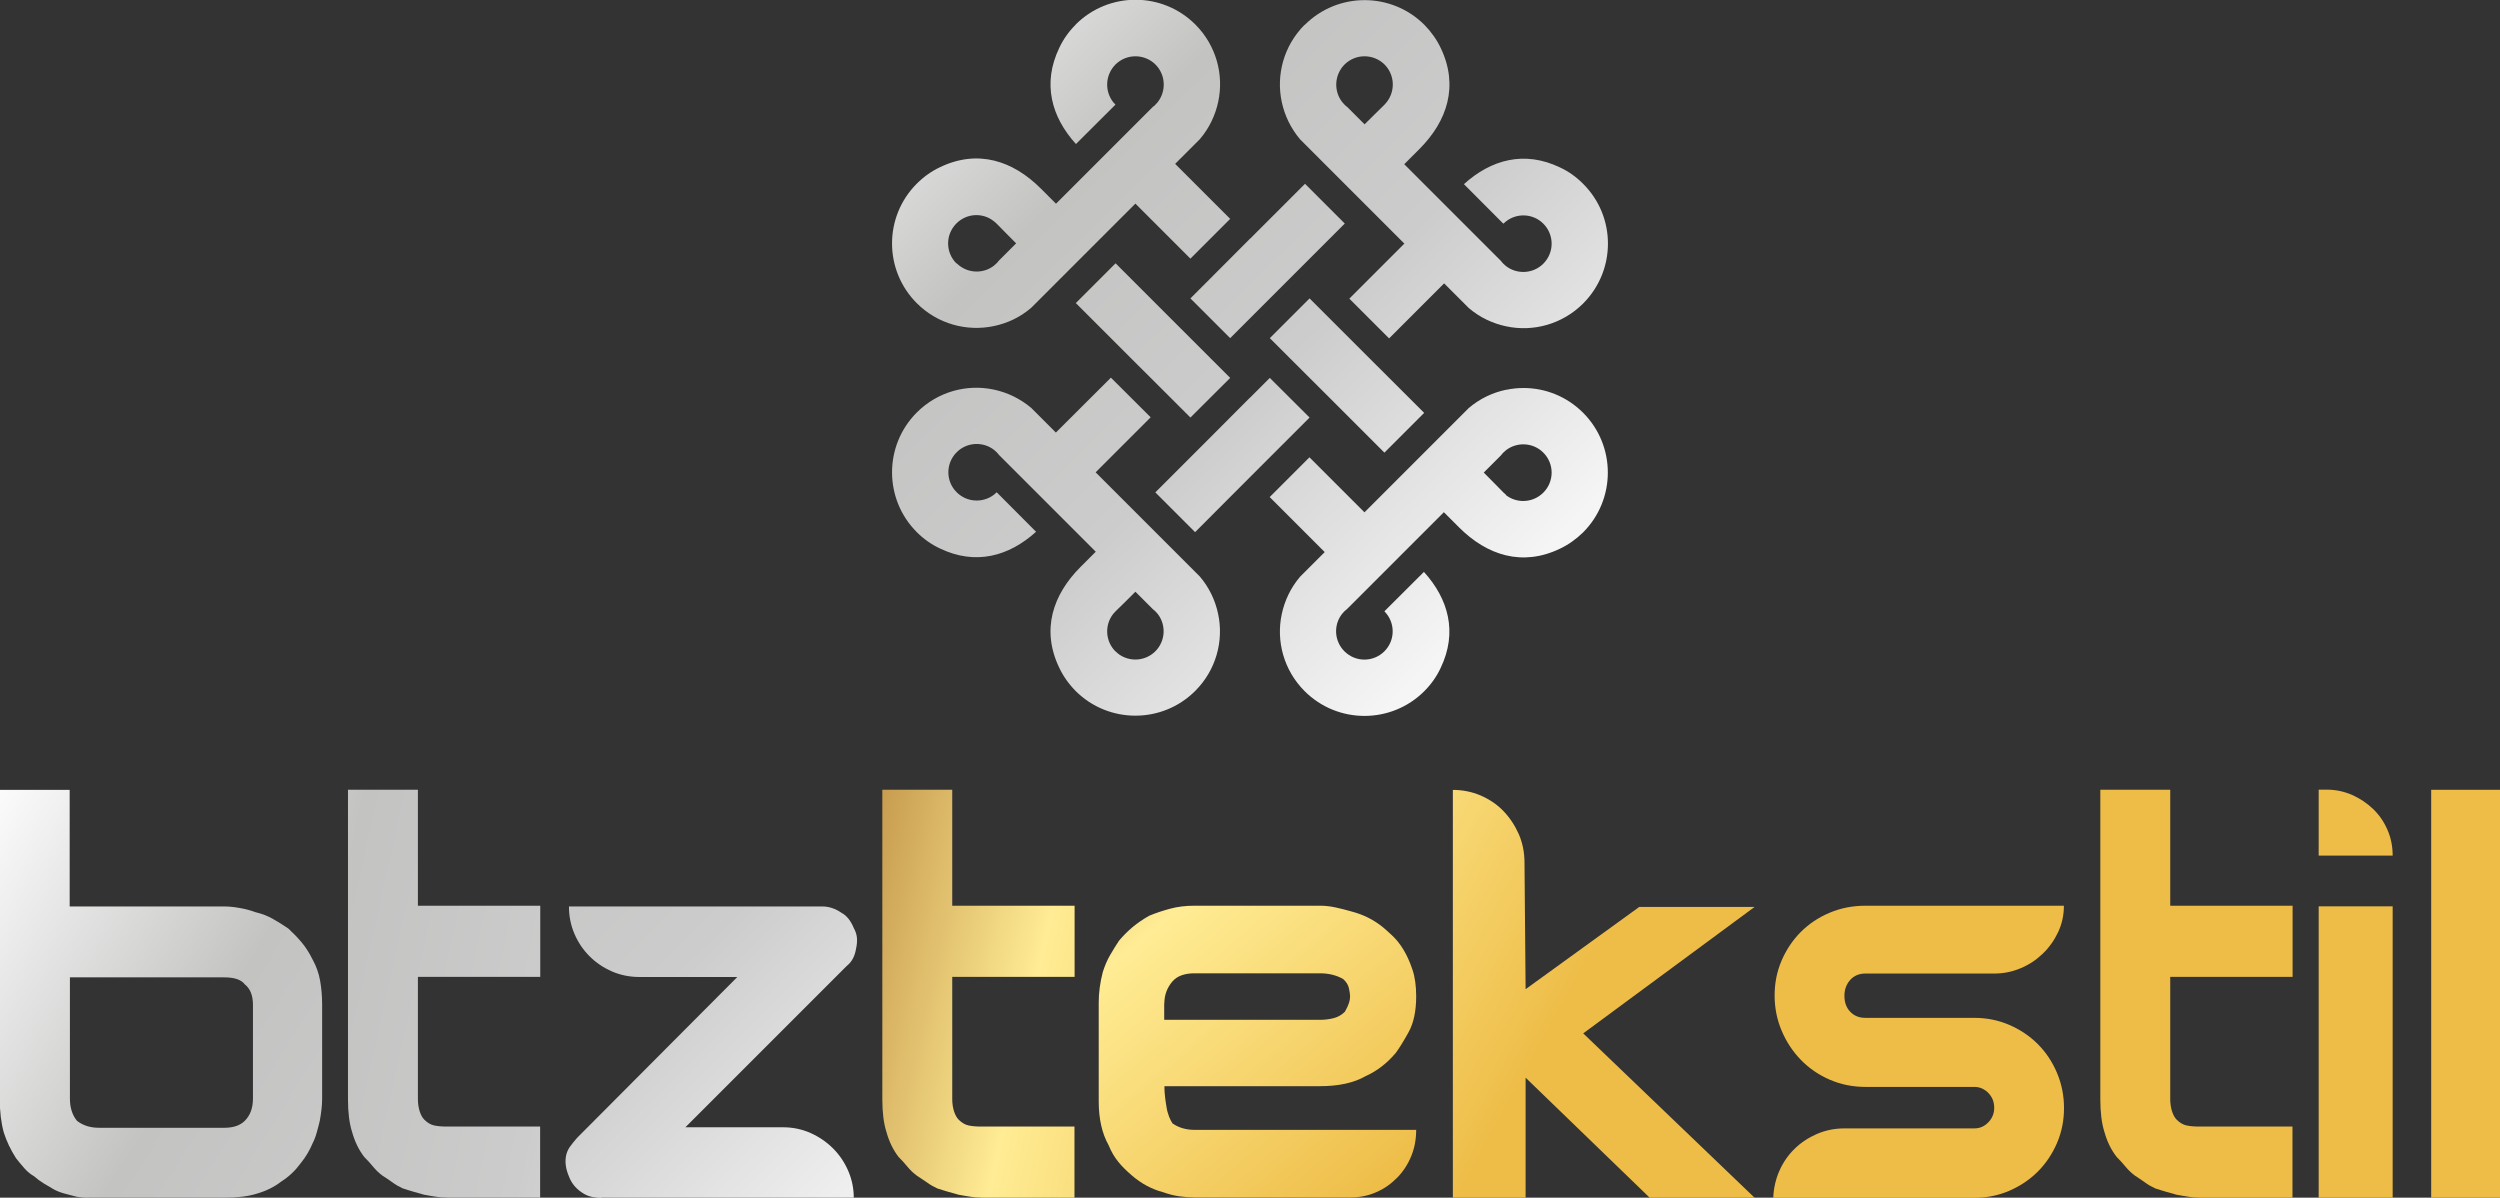 <?xml version="1.0" encoding="UTF-8"?>
<!DOCTYPE svg PUBLIC "-//W3C//DTD SVG 1.1//EN" "http://www.w3.org/Graphics/SVG/1.1/DTD/svg11.dtd">
<!-- Creator: CorelDRAW 2017 -->
<svg xmlns="http://www.w3.org/2000/svg" xml:space="preserve" width="238.073mm" height="114.057mm" version="1.1" style="shape-rendering:geometricPrecision; text-rendering:geometricPrecision; image-rendering:optimizeQuality; fill-rule:evenodd; clip-rule:evenodd"
viewBox="0 0 20310 9730"
 xmlns:xlink="http://www.w3.org/1999/xlink">
 <rect x="0" y="0" width="20310" height="9730" fill="#333333" stroke="none"/>
 <defs>
  <style type="text/css">
   <![CDATA[
    .fil7 {fill:url(#id0)}
    .fil6 {fill:url(#id1)}
    .fil10 {fill:url(#id2)}
    .fil0 {fill:url(#id3)}
    .fil3 {fill:url(#id4)}
    .fil2 {fill:url(#id5)}
    .fil8 {fill:url(#id6)}
    .fil5 {fill:url(#id7)}
    .fil4 {fill:url(#id8)}
    .fil9 {fill:url(#id9)}
    .fil1 {fill:url(#id10)}
   ]]>
  </style>
  <linearGradient id="id0" gradientUnits="userSpaceOnUse" x1="4546" y1="-2460" x2="13986" y2="6906">
   <stop offset="0" style="stop-opacity:1; stop-color:#EEBD48"/>
   <stop offset="0.047" style="stop-opacity:1; stop-color:#EEBD48"/>
   <stop offset="0.102" style="stop-opacity:1; stop-color:#BC7A2D"/>
   <stop offset="0.188" style="stop-opacity:1; stop-color:#E8CB79"/>
   <stop offset="0.42" style="stop-opacity:1; stop-color:#EEA54C"/>
   <stop offset="0.549" style="stop-opacity:1; stop-color:#A0631E"/>
   <stop offset="0.788" style="stop-opacity:1; stop-color:#FFEC94"/>
   <stop offset="1" style="stop-opacity:1; stop-color:#EEBD48"/>
  </linearGradient>
  <linearGradient id="id1" gradientUnits="userSpaceOnUse" xlink:href="#id0" x1="2387" y1="439" x2="13582" y2="6570">
  </linearGradient>
  <linearGradient id="id2" gradientUnits="userSpaceOnUse" xlink:href="#id0" x1="6892" y1="-371" x2="16555" y2="-97">
  </linearGradient>
  <linearGradient id="id3" gradientUnits="userSpaceOnUse" x1="4790" y1="-2551" x2="13981" y2="6745">
   <stop offset="0" style="stop-opacity:1; stop-color:#D7D7D7"/>
   <stop offset="0.043" style="stop-opacity:1; stop-color:#E7E7E7"/>
   <stop offset="0.09" style="stop-opacity:1; stop-color:#E8E8E8"/>
   <stop offset="0.231" style="stop-opacity:1; stop-color:#FEFEFE"/>
   <stop offset="0.431" style="stop-opacity:1; stop-color:#C3C3C2"/>
   <stop offset="0.6" style="stop-opacity:1; stop-color:#CCCCCC"/>
   <stop offset="0.8" style="stop-opacity:1; stop-color:whitesmoke"/>
   <stop offset="1" style="stop-opacity:1; stop-color:#F7F7F7"/>
  </linearGradient>
  <linearGradient id="id4" gradientUnits="userSpaceOnUse" xlink:href="#id3" x1="-318" y1="2423" x2="9051" y2="11834">
  </linearGradient>
  <linearGradient id="id5" gradientUnits="userSpaceOnUse" xlink:href="#id3" x1="-2086" y1="6882" x2="8866" y2="9317">
  </linearGradient>
  <linearGradient id="id6" gradientUnits="userSpaceOnUse" xlink:href="#id0" x1="5031" y1="-235" x2="15984" y2="2199">
  </linearGradient>
  <linearGradient id="id7" gradientUnits="userSpaceOnUse" xlink:href="#id0" x1="2305" y1="-153" x2="10858" y2="9969">
  </linearGradient>
  <linearGradient id="id8" gradientUnits="userSpaceOnUse" xlink:href="#id0" x1="84" y1="4712" x2="11036" y2="7146">
  </linearGradient>
  <linearGradient id="id9" gradientUnits="userSpaceOnUse" xlink:href="#id0" x1="6347" y1="131" x2="16050" y2="451">
  </linearGradient>
  <linearGradient id="id10" gradientUnits="userSpaceOnUse" xlink:href="#id3" x1="-3373" y1="5937" x2="7618" y2="12796">
  </linearGradient>
 </defs>
 <g id="Layer_x0020_1">
  <g id="_3066472521056">
   <path class="fil0" d="M10599 201c-170,170 -233,408 -186,627l0 0c23,109 73,214 149,304l0 0 39 39 39 39 123 123 323 323 323 323 -447 447 323 323 447 -447 123 123 77 77c90,77 195,126 304,149l0 0c218,47 456,-16 626,-186l0 0c268,-269 268,-704 0,-971l0 0c-56,-57 -120,-102 -189,-134l0 0c-290,-139 -560,-63 -780,136l0 0 320 321c7,-7 14,-13 21,-18l0 0c90,-71 221,-65 304,18l0 0c90,90 90,235 0,325l0 0c-83,83 -214,89 -304,19l0 0c-7,-6 -14,-12 -21,-19l0 0c-6,-6 -13,-13 -18,-21l0 0 -141 -141 -323 -323 -323 -323 123 -123c228,-228 320,-514 174,-820l0 0c-32,-68 -77,-132 -133,-189l0 0c-134,-134 -310,-201 -486,-201 -176,0 -352,67 -486,201zm345 667c-8,-5 -15,-11 -21,-18l0 0c-7,-7 -13,-14 -19,-21l0 0c-70,-90 -64,-221 19,-305l0 0c90,-89 235,-89 325,0l0 0c83,83 89,214 18,305l0 0c-5,7 -11,14 -18,21l0 0c-54,54 -109,106 -162,160l0 0 -141 -141zm-2206 -667c-56,56 -101,120 -133,189l0 0c-138,288 -64,559 136,780l0 0 321 -320c-7,-7 -13,-14 -19,-21l0 0c-70,-90 -64,-221 19,-305l0 0c90,-89 235,-89 325,0l0 0c83,83 89,214 19,305l0 0c-6,7 -12,14 -19,21l0 0c-6,7 -13,13 -21,18l0 0 -141 141 -323 323 -323 323 -123 -123c-227,-227 -512,-321 -819,-174l0 0c-68,32 -132,77 -189,134l0 0c-268,268 -268,703 0,971l0 0c170,170 407,232 626,186l0 0c110,-23 215,-72 304,-149l0 0 77 -77 123 -123 323 -323 323 -323 447 447 323 -323 -447 -447 123 -123 39 -39 39 -39c76,-89 126,-195 149,-304l0 0c47,-219 -16,-457 -186,-627l0 0c-134,-134 -310,-201 -486,-201 -176,0 -352,67 -486,201zm-968 1939c-90,-90 -90,-235 0,-325l0 0c83,-83 214,-90 304,-18l0 0c7,5 14,11 21,18l0 0c54,54 106,109 160,162l0 0 -141 141c-5,8 -12,15 -18,21l0 0c-7,7 -14,13 -21,19l0 0c-41,32 -91,48 -141,48l0 0c-59,0 -118,-23 -163,-68zm2384 -200l-322 323 -161 161 323 323 161 -161 323 -323 447 -447 -323 -323 -447 447zm-1414 522l447 447 323 322 161 161 323 -322 -161 -161 -323 -323 -447 -447 -323 323zm1576 285l161 161 323 322 447 447 323 -323 -447 -446 -323 -323 -161 -161 -323 323zm-161 483l-322 323 -447 447 323 323 446 -447 323 -323 161 -161 -323 -322 -161 161zm-1576 285l-123 -123 -39 -39 -39 -39c-90,-76 -195,-126 -304,-149l0 0c-219,-47 -456,16 -626,186l0 0c-268,268 -268,704 0,972l0 0c56,56 120,101 189,133l0 0c288,138 559,64 780,-136l0 0 -320 -321c-7,7 -14,13 -21,19l0 0c-90,70 -221,64 -304,-19l0 0c-90,-89 -90,-235 0,-325l0 0c83,-83 214,-89 304,-19l0 0c7,6 14,12 21,19l0 0c6,6 13,13 18,21l0 0 141 141 323 323 323 323 -123 123c-227,227 -321,512 -174,819l0 0c32,68 77,132 133,189l0 0c268,268 704,268 972,0l0 0c170,-170 233,-407 186,-626l0 0c-23,-110 -73,-215 -149,-304l0 0 -77 -77 -123 -123 -323 -323 -323 -323 447 -447 -323 -322 -447 446zm483 1777c-83,-83 -89,-214 -19,-304l0 0c6,-7 12,-14 19,-21l0 0c54,-53 109,-106 162,-160l0 0 141 141c8,6 15,12 21,18l0 0c7,7 13,14 19,21l0 0c70,90 64,221 -19,304l0 0c-45,45 -104,67 -162,67l0 0c-59,0 -118,-22 -162,-67zm3174 -2126c-110,23 -215,73 -304,149l0 0 -39 39 -39 39 -123 123 -323 323 -323 323 -447 -447 -323 323 447 447 -123 123 -77 77c-76,89 -126,195 -149,304l0 0c-47,219 16,456 186,626l0 0c268,268 704,268 972,0l0 0c56,-56 101,-120 133,-189l0 0c139,-290 63,-560 -136,-780l0 0 -321 320c7,7 13,14 18,21l0 0c71,90 65,221 -18,304l0 0c-90,90 -235,90 -325,0l0 0c-83,-83 -90,-214 -19,-304l0 0c6,-7 12,-14 19,-21l0 0c6,-6 13,-12 21,-18l0 0 141 -141 323 -323 323 -323 123 123c228,228 514,320 819,174l0 0c68,-32 132,-77 189,-133l0 0c268,-268 268,-704 0,-972l0 0c-134,-134 -309,-201 -484,-201l0 0c-48,0 -95,5 -142,15zm-1 854c-7,-6 -14,-12 -21,-19l0 0c-54,-54 -106,-109 -160,-162l0 0 141 -141c5,-8 12,-15 18,-21l0 0c7,-7 14,-13 21,-19l0 0c90,-70 221,-64 304,19l0 0c90,90 90,235 0,325l0 0c-45,45 -104,68 -163,68l0 0c-50,0 -100,-16 -141,-48l0 0z"/>
   <path class="fil1" d="M718 9730l1 0 85 0 1018 0c107,0 196,-11 265,-33l0 0c76,-22 142,-55 199,-99l0 0c60,-38 112,-87 156,-147l0 0c41,-50 74,-106 99,-166l0 0c13,-25 24,-54 33,-88l0 0c10,-33 17,-64 24,-92l0 0c6,-35 11,-66 14,-95l0 0c3,-28 5,-57 5,-85l0 0 0 -762c0,-73 -6,-139 -17,-199l0 0c-11,-60 -31,-115 -59,-166l0 0c-28,-57 -59,-105 -92,-144l0 0c-33,-39 -69,-76 -107,-111l0 0c-41,-28 -83,-54 -125,-78l0 0c-43,-24 -89,-42 -140,-54l0 0c-44,-16 -88,-28 -133,-35l0 0c-44,-8 -85,-12 -123,-12l0 0 -1255 0 0 -947 -568 0 0 2509c0,104 11,196 33,275l0 0c22,69 55,139 99,208l0 0c22,28 45,56 69,83l0 0c24,27 50,48 78,64l0 0c25,22 52,42 80,59l0 0c28,17 57,34 85,50l0 0c25,13 54,24 88,33l0 0c33,9 64,17 92,24l0 0c34,6 65,9 93,9zm-93 -625c-38,-47 -57,-107 -57,-180l0 0 0 -985 1255 0c82,0 137,19 166,57l0 0c44,35 66,90 66,166l0 0 0 762c0,76 -22,136 -66,180l0 0c-38,38 -93,57 -166,57l0 0 -1018 0c-73,0 -132,-19 -180,-57l0 0z"/>
   <path class="fil2" d="M3625 9730l1 0 762 0 0 -578 -762 0c-38,0 -71,-3 -99,-9l0 0c-28,-6 -55,-22 -80,-47l0 0c-16,-16 -28,-39 -38,-69l0 0c-9,-30 -14,-62 -14,-97l0 0 0 -994 994 0 0 -578 -994 0 0 -942 -568 0 0 2514c0,107 11,196 33,265l0 0c22,79 55,147 99,204l0 0c25,25 49,51 71,78l0 0c22,27 47,51 76,73l0 0c25,16 52,34 80,54l0 0c28,21 57,37 85,50l0 0c28,9 58,19 90,28l0 0c32,9 60,17 85,24l0 0c35,6 66,12 95,16l0 0c28,5 56,7 84,7z"/>
   <path class="fil3" d="M4885 9730l1 0 2050 0c0,-76 -15,-148 -45,-218l0 0c-30,-69 -71,-130 -123,-182l0 0c-52,-52 -113,-94 -182,-125l0 0c-69,-31 -144,-47 -223,-47l0 0 -795 0 1311 -1311c41,-32 66,-79 76,-142l0 0c6,-28 9,-56 7,-83l0 0c-2,-27 -10,-54 -26,-83l0 0c-25,-60 -58,-101 -99,-123l0 0c-51,-35 -103,-52 -156,-52l0 0 -2059 0c0,79 15,153 45,223l0 0c30,70 71,130 123,182l0 0c52,52 113,93 182,123l0 0c69,30 144,45 223,45l0 0 795 0 -1302 1307c-22,25 -41,49 -57,71l0 0c-16,22 -27,47 -33,76l0 0c-9,51 -2,106 24,166l0 0c22,60 63,107 123,142l0 0c22,13 46,21 71,26l0 0c25,5 48,7 70,7z"/>
   <path class="fil4" d="M7966 9730l1 0 762 0 0 -578 -762 0c-38,0 -71,-3 -99,-9l0 0c-28,-6 -55,-22 -80,-47l0 0c-16,-16 -28,-39 -38,-69l0 0c-9,-30 -14,-62 -14,-97l0 0 0 -994 994 0 0 -578 -994 0 0 -942 -568 0 0 2514c0,107 11,196 33,265l0 0c22,79 55,147 99,204l0 0c25,25 49,51 71,78l0 0c22,27 47,51 76,73l0 0c25,16 52,34 81,54l0 0c28,21 57,37 85,50l0 0c28,9 58,19 90,28l0 0c32,9 60,17 85,24l0 0c35,6 66,12 95,16l0 0c28,5 56,7 84,7z"/>
   <path class="fil5" d="M10725 7358l-2 0 -1021 0c-71,0 -136,8 -195,24l0 0c-60,16 -117,35 -170,57l0 0c-50,28 -95,59 -135,92l0 0c-39,33 -77,70 -111,111l0 0c-25,38 -50,77 -73,118l0 0c-24,41 -43,87 -59,137l0 0c-22,85 -33,167 -33,246l0 0 0 805c0,142 27,260 80,355l0 0c22,54 49,99 80,137l0 0c31,38 68,74 109,109l0 0c76,66 161,112 256,137l0 0c44,16 88,27 132,33l0 0c44,6 85,9 123,9l0 0 1264 0c76,0 146,-14 211,-43l0 0c65,-28 121,-68 170,-118l0 0c49,-50 87,-109 114,-175l0 0c27,-66 40,-137 40,-213l-1799 0c-69,0 -129,-17 -180,-52l0 0c-9,-13 -19,-31 -28,-54l0 0c-9,-24 -17,-50 -21,-78l0 0c-5,-28 -9,-56 -12,-83l0 0c-3,-27 -5,-50 -5,-69l0 0 0 -19 1264 0c151,0 275,-27 369,-81l0 0c92,-41 174,-104 246,-189l0 0c28,-38 63,-94 104,-168l0 0c41,-74 62,-171 62,-291 0,-85 -10,-159 -31,-220l0 0c-21,-62 -45,-115 -73,-161l0 0c-28,-46 -58,-83 -88,-111l0 0c-30,-28 -54,-50 -73,-66l0 0c-76,-63 -163,-107 -260,-132l0 0c-44,-13 -88,-24 -130,-33l0 0c-42,-9 -83,-14 -124,-14zm-1266 795c0,-69 22,-129 66,-180l0 0c38,-44 98,-66 180,-66l0 0 1018 0c73,0 136,16 189,47l0 0c25,22 41,47 47,76l0 0c6,28 9,51 9,66l0 0c0,16 -3,33 -9,52l0 0c-6,19 -17,43 -33,71l0 0c-25,25 -55,43 -90,52l0 0c-35,9 -73,14 -114,14l0 0 -1264 0 0 -133z"/>
   <path class="fil6" d="M11802 9730l592 0 0 -975 1008 975 852 0 -1392 -1335 1392 -1027 -937 0 -923 668 -9 -1027c0,-85 -16,-163 -47,-234l0 0c-32,-71 -73,-133 -125,-187l0 0c-52,-54 -114,-95 -185,-126l0 0c-71,-30 -146,-45 -225,-45l0 0 0 3314z"/>
   <path class="fil7" d="M16769 7358l-1614 0c-104,0 -201,19 -291,57l0 0c-90,38 -168,90 -234,156l0 0c-66,66 -118,144 -156,232l0 0c-38,88 -57,183 -57,284l0 0c0,101 19,196 57,286l0 0c38,90 90,169 156,237l0 0c66,68 144,122 234,161l0 0c90,39 187,59 291,59l0 0 885 0c44,0 82,17 114,50l0 0c32,33 47,73 47,121l0 0c0,44 -16,83 -47,116l0 0c-32,33 -69,50 -114,50l0 0 -1056 0c-79,0 -153,15 -223,45l0 0c-69,30 -130,70 -182,121l0 0c-52,51 -93,110 -123,178l0 0c-30,68 -47,141 -50,220l0 0 1633 0c101,0 196,-19 284,-57l0 0c88,-38 166,-90 232,-156l0 0c66,-66 118,-144 156,-232l0 0c38,-88 57,-183 57,-284 0,-101 -19,-196 -57,-286l0 0c-38,-90 -90,-168 -156,-234l0 0c-66,-66 -144,-118 -232,-156l0 0c-88,-38 -183,-57 -284,-57l0 0 -885 0c-51,0 -92,-17 -123,-50l0 0c-32,-33 -47,-77 -47,-130l0 0c0,-50 16,-93 47,-128l0 0c31,-35 73,-52 123,-52l0 0 1046 0c76,0 147,-14 215,-43l0 0c68,-28 128,-68 180,-118l0 0c52,-50 94,-109 125,-175l0 0c31,-66 47,-137 47,-213z"/>
   <path class="fil8" d="M17861 9730l1 0 762 0 0 -578 -762 0c-38,0 -71,-3 -99,-9l0 0c-28,-6 -55,-22 -80,-47l0 0c-16,-16 -28,-39 -38,-69l0 0c-9,-30 -14,-62 -14,-97l0 0 0 -994 994 0 0 -578 -994 0 0 -942 -568 0 0 2514c0,107 11,196 33,265l0 0c22,79 55,147 100,204l0 0c25,25 49,51 71,78l0 0c22,27 47,51 76,73l0 0c25,16 52,34 80,54l0 0c28,21 57,37 85,50l0 0c28,9 58,19 90,28l0 0c31,9 60,17 85,24l0 0c35,6 66,12 95,16l0 0c28,5 56,7 84,7z"/>
   <path class="fil9" d="M18837 9730l601 0 0 -2367 -601 0 0 2367zm0 -3314l0 535 601 0c0,-76 -14,-146 -43,-211l0 0c-28,-65 -67,-121 -116,-168l0 0c-49,-47 -106,-85 -170,-114l0 0c-65,-28 -133,-43 -206,-43l0 0 -66 0z"/>
   <polygon class="fil10" points="20310,6416 19751,6416 19751,9730 20310,9730 "/>
  </g>
 </g>
</svg>
